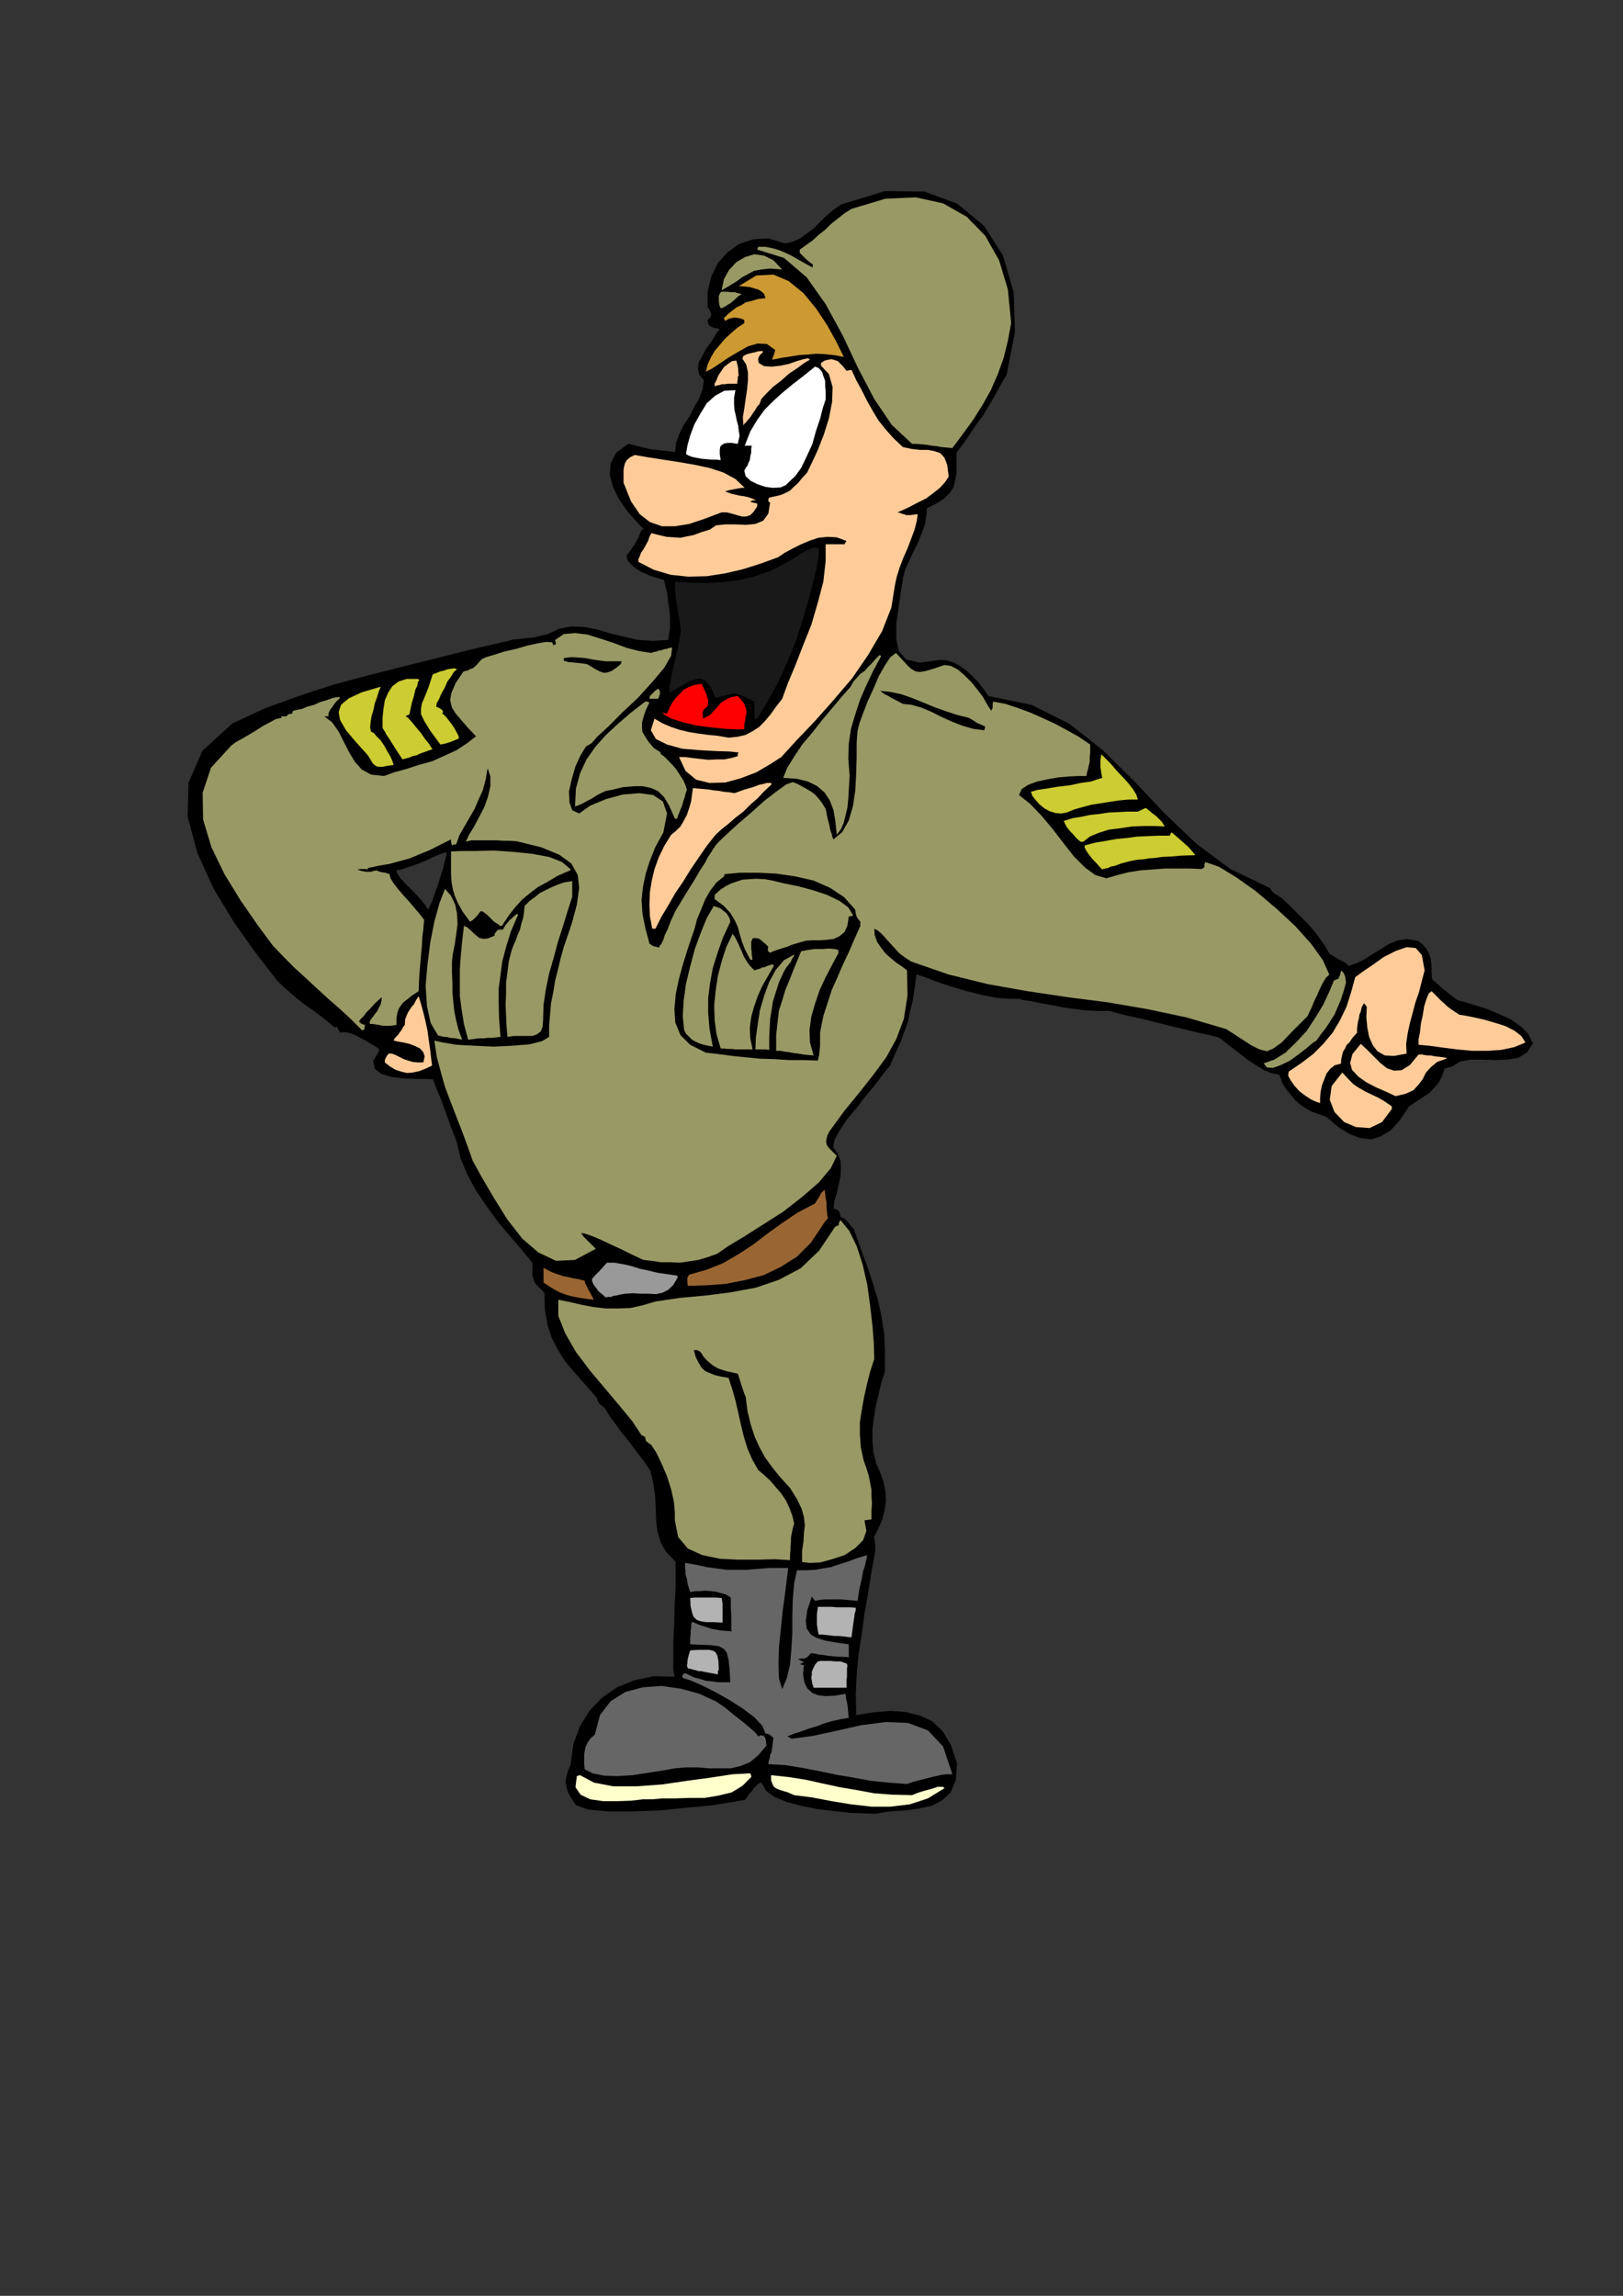 <?xml version="1.0" encoding="UTF-8"?>
<!DOCTYPE svg PUBLIC "-//W3C//DTD SVG 1.1//EN" "http://www.w3.org/Graphics/SVG/1.1/DTD/svg11.dtd">
<!-- Creator: CorelDRAW X6 -->
<svg xmlns="http://www.w3.org/2000/svg" xml:space="preserve" width="210mm" height="297mm" version="1.1" style="shape-rendering:geometricPrecision; text-rendering:geometricPrecision; image-rendering:optimizeQuality; fill-rule:evenodd; clip-rule:evenodd"
viewBox="0 0 21000 29700"
 xmlns:xlink="http://www.w3.org/1999/xlink">
 <rect x="0" y="0" width="21000" height="29700" fill="#333333" stroke="none"/>
 <defs>
  <style type="text/css">
   <![CDATA[
    .fil0 {fill:black}
    .fil10 {fill:#191919}
    .fil4 {fill:#666666}
    .fil8 {fill:#996633}
    .fil2 {fill:#999966}
    .fil12 {fill:#999999}
    .fil6 {fill:#B3B3B3}
    .fil7 {fill:#CC9933}
    .fil3 {fill:#CCCC33}
    .fil11 {fill:red}
    .fil1 {fill:#FFCC99}
    .fil5 {fill:#FFFFCC}
    .fil9 {fill:white}
   ]]>
  </style>
 </defs>
 <g id="Layer_x0020_1">
  <g id="_325670232">
   <path class="fil0" d="M19839 13492l-78 120 -114 72 -144 24 -156 6 -168 -6 -150 0 -138 24 -102 66 -48 12 -48 12 -30 90 -42 84 -60 72 -60 66 -72 48 -72 48 -66 42 -60 42 -120 180 -120 132 -132 78 -126 36 -138 -18 -138 -54 -144 -90 -144 -126 -96 -36 -90 -30 -78 -42 -72 -48 -72 -60 -54 -66 -60 -72 -48 -72 -18 -42 -6 -30 -12 -24 0 -6 -12 -18 -12 -6 -90 -18 -90 -36 -108 -66 -102 -66 -108 -84 -102 -78 -90 -72 -72 -54 -78 -24 -162 -36 -227 -54 -251 -60 -257 -66 -221 -48 -162 -42 -66 -18 -150 0 -144 -6 -144 -18 -144 -18 -144 -30 -144 -24 -138 -30 -132 -18 0 -6 0 -6 -138 0 -168 -12 -192 -36 -191 -48 -203 -60 -186 -60 -156 -60 -120 -42 -24 174 -24 162 -36 144 -30 144 -48 132 -48 132 -66 138 -66 156 -90 108 -102 138 -126 150 -120 156 -120 144 -96 144 -66 120 -18 96 60 78 36 96 6 96 -6 108 -24 108 -24 108 -30 96 -12 102 42 12 30 24 12 30 6 42 42 18 54 48 42 54 36 42 84 239 84 227 72 215 66 215 48 215 36 227 12 233 0 263 -48 150 -36 156 -36 150 -24 150 -18 144 0 150 12 144 36 150 54 120 42 120 24 120 6 126 -18 120 -30 120 -48 114 -60 114 12 48 6 48 0 42 0 42 -48 263 -42 269 -48 269 -36 269 -42 263 -24 263 -12 263 6 263 221 -36 215 -18 197 12 192 48 156 72 138 132 108 180 78 239 -18 215 -66 156 -108 102 -138 72 -174 36 -180 24 -191 12 -186 30 -150 -6 -180 -6 -209 -24 -203 -24 -209 -42 -186 -48 -162 -66 -102 -72 -30 -42 -12 -30 -18 -24 0 -6 -12 -12 -6 0 -30 12 -30 30 -30 30 -24 36 -30 30 -24 36 -18 24 -18 24 -174 30 -263 42 -323 30 -353 36 -353 12 -311 0 -251 -24 -156 -54 -54 -78 -36 -60 -24 -54 -12 -54 -12 -60 12 -66 18 -72 36 -84 36 -269 84 -227 126 -203 162 -168 191 -132 221 -90 251 -54 275 6 -18 -84 0 -156 0 -209 12 -233 6 -251 12 -227 0 -197 0 -132 -120 -120 -72 -126 -42 -138 -18 -138 -6 -162 -6 -156 -24 -168 -36 -162 -72 -108 -72 -96 -78 -102 -72 -96 -84 -102 -72 -102 -78 -102 -60 -102 -42 -36 -30 -24 -24 -36 -12 -42 -156 -180 -138 -156 -120 -144 -90 -144 -78 -150 -54 -168 -36 -197 -6 -221 -60 -60 -36 -36 -30 -36 -12 -30 -12 -42 -6 -42 0 -66 0 -78 -144 -174 -150 -174 -156 -186 -138 -191 -138 -203 -114 -209 -90 -215 -48 -209 -78 -203 -54 -150 -42 -114 -30 -84 -30 -72 -24 -54 -24 -66 -24 -66 -90 -6 -132 0 -162 -6 -150 -18 -138 -42 -84 -66 -18 -102 78 -132 -6 -12 -6 -18 -60 -36 -60 -36 -60 -36 -60 -30 -66 -36 -66 -24 -66 -12 -60 6 -18 -36 -24 -42 -12 6 -12 6 -96 -78 -90 -72 -96 -72 -96 -66 -102 -78 -90 -78 -96 -84 -84 -84 -269 -347 -281 -395 -269 -443 -209 -461 -126 -467 12 -443 180 -413 389 -353 425 -197 431 -156 437 -144 449 -120 449 -114 455 -114 455 -114 467 -108 66 -18 84 -6 90 -12 90 -6 84 -24 90 -18 78 -36 72 -36 156 -30 168 6 162 30 180 54 174 42 186 42 192 12 197 -12 12 -72 12 -84 0 -108 -6 -108 -18 -120 -12 -108 -24 -102 -18 -72 -72 -24 -66 -18 -78 -30 -72 -30 -78 -48 -54 -48 -48 -54 -18 -60 24 -36 30 -36 24 -42 30 -36 24 -48 24 -42 18 -48 18 -42 12 -12 24 0 -114 -120 -114 -132 -102 -150 -72 -150 -42 -156 12 -150 72 -138 156 -114 72 18 72 18 72 18 78 18 72 6 84 12 72 6 84 12 12 -120 42 -114 60 -120 72 -108 60 -120 66 -114 42 -120 18 -114 -60 -72 -18 -78 12 -84 48 -84 48 -90 66 -90 54 -90 54 -78 -42 -6 -36 -6 -24 -12 -18 -6 -30 -36 -6 -48 36 -36 12 -36 -18 -48 -30 -48 0 -203 48 -192 84 -174 126 -138 150 -108 180 -60 197 -12 221 66 96 -24 96 -42 90 -66 90 -66 78 -84 84 -78 90 -78 96 -66 569 -174 509 6 425 156 347 287 245 383 138 473 18 515 -108 557 -78 132 -72 132 -78 132 -78 132 -90 120 -84 126 -84 120 -84 114 0 138 0 120 -18 102 -24 90 -48 72 -72 72 -96 60 -126 66 -6 96 -18 108 -42 114 -48 126 -60 114 -54 120 -48 102 -30 108 -30 186 -30 209 -30 209 0 192 30 156 96 114 174 42 263 -36 90 6 96 30 84 48 90 66 72 72 78 78 60 84 60 84 557 114 491 245 431 341 407 401 389 413 413 395 443 329 509 245 24 36 36 36 42 24 54 36 78 72 84 84 84 84 90 90 78 90 78 102 66 96 60 102 60 36 60 36 24 12 36 18 30 18 36 36 102 -36 102 -48 102 -66 108 -66 102 -66 120 -48 120 -18 144 24 60 48 48 54 30 60 24 66 6 60 6 66 0 72 6 72 78 66 66 60 48 36 42 36 48 36 48 36 96 24 138 42 150 48 156 66 144 66 132 90 96 96 54 114zm-14063 -2430l0 -18 0 -18 -30 6 -66 24 -84 36 -102 48 -108 42 -102 36 -90 30 -66 12 12 42 42 60 54 60 72 72 66 66 66 72 54 66 48 72 12 -36 36 -66 30 -96 42 -108 36 -120 36 -114 24 -102 18 -66z"/>
   <polygon class="fil1" points="19738,13486 19594,13546 19426,13582 19241,13594 19049,13594 18852,13576 18666,13552 18493,13528 18355,13516 18355,13444 18373,13355 18385,13241 18409,13133 18427,13019 18457,12924 18487,12852 18523,12822 18559,12858 18601,12900 18642,12942 18690,12984 18726,13019 18774,13055 18828,13091 18882,13127 18960,13139 19079,13163 19211,13193 19355,13235 19486,13277 19600,13337 19684,13402 "/>
   <polygon class="fil1" points="18714,13696 18595,13738 18517,13803 18451,13875 18409,13959 18355,14031 18289,14103 18188,14150 18056,14180 17930,14121 17805,14067 17679,14001 17577,13929 17493,13839 17470,13750 17499,13636 17607,13504 17685,13576 17775,13666 17858,13750 17948,13821 18038,13851 18134,13845 18241,13779 18355,13642 18373,13642 18403,13642 18427,13648 18469,13654 18511,13654 18571,13666 18630,13672 18714,13684 18714,13690 "/>
   <polygon class="fil1" points="18433,12553 18397,12690 18361,12834 18313,12972 18277,13109 18241,13241 18212,13379 18194,13504 18200,13630 18038,13660 17918,13654 17823,13600 17763,13522 17715,13414 17691,13289 17679,13157 17685,13025 17667,13001 17649,12978 17619,13031 17607,13085 17589,13127 17583,13175 17571,13217 17565,13259 17559,13307 17559,13361 17499,13426 17464,13480 17422,13522 17404,13564 17380,13600 17368,13642 17356,13696 17350,13761 17272,13779 17212,13827 17164,13887 17134,13965 17104,14043 17087,14127 17081,14198 17081,14270 17027,14252 16961,14222 16889,14174 16817,14121 16751,14049 16704,13983 16668,13917 16674,13863 16841,13750 16991,13636 17122,13504 17242,13361 17338,13199 17422,13025 17481,12840 17535,12642 17631,12571 17763,12481 17906,12379 18062,12301 18200,12253 18319,12265 18397,12355 "/>
   <polygon class="fil1" points="18008,14348 17882,14516 17721,14593 17547,14581 17392,14516 17266,14384 17206,14228 17230,14049 17368,13875 17440,13953 17511,14025 17583,14073 17667,14121 17739,14156 17829,14198 17912,14246 18008,14312 18008,14330 "/>
   <polygon class="fil2" points="17416,12708 17386,12822 17350,12930 17308,13031 17266,13127 17212,13211 17158,13295 17092,13379 17033,13462 16985,13492 16901,13564 16799,13642 16692,13720 16572,13779 16470,13815 16392,13809 16350,13756 16488,13708 16632,13618 16769,13486 16907,13337 17021,13163 17122,12996 17200,12828 17260,12684 17290,12672 17320,12660 17326,12636 17338,12618 17344,12589 17356,12553 17386,12589 17404,12630 17410,12660 "/>
   <polygon class="fil2" points="17200,12607 17152,12654 17110,12726 17075,12798 17039,12882 17003,12954 16973,13031 16943,13091 16919,13145 16721,13343 16584,13486 16476,13564 16392,13600 16297,13576 16189,13522 16051,13432 15866,13313 15357,13163 14848,13055 14328,12966 13813,12900 13292,12822 12784,12732 12275,12607 11790,12439 11707,12385 11635,12331 11575,12265 11521,12206 11461,12140 11413,12086 11359,12038 11312,12014 11318,12098 11348,12182 11395,12253 11455,12331 11521,12391 11593,12451 11665,12499 11736,12553 11742,12882 11695,13181 11599,13438 11467,13678 11300,13905 11120,14133 10929,14366 10737,14629 10707,14683 10695,14731 10689,14767 10695,14803 10707,14827 10737,14863 10773,14899 10827,14952 10749,15114 10593,15299 10378,15485 10133,15676 9869,15844 9624,16000 9415,16125 9277,16221 9157,16263 9038,16299 8918,16317 8798,16335 8673,16329 8553,16329 8433,16311 8325,16299 8260,16269 8158,16221 8038,16161 7907,16101 7769,16036 7655,15988 7565,15958 7518,15952 7553,16000 7607,16054 7655,16101 7709,16155 7440,16299 7194,16311 6967,16203 6758,16024 6566,15778 6398,15509 6243,15246 6117,15018 6045,14815 5974,14623 5902,14438 5830,14252 5758,14061 5704,13869 5650,13666 5620,13462 5728,13486 5908,13516 6135,13528 6386,13540 6632,13528 6853,13510 7015,13468 7105,13414 7105,13271 7117,13127 7129,12984 7158,12840 7182,12690 7218,12547 7254,12397 7296,12247 7398,11948 7464,11703 7494,11487 7476,11320 7392,11170 7236,11057 7003,10961 6686,10883 6596,10877 6512,10877 6428,10871 6351,10871 6261,10871 6183,10871 6099,10871 6027,10889 6069,10799 6135,10692 6201,10566 6267,10440 6315,10303 6345,10171 6345,10045 6309,9938 6285,10081 6249,10219 6195,10338 6141,10464 6075,10578 6009,10692 5944,10805 5902,10925 5872,10925 5848,10937 5836,10889 5836,10859 5692,10931 5561,10997 5429,11051 5303,11104 5172,11140 5040,11176 4896,11200 4759,11230 4759,11242 4759,11248 4729,11242 4705,11242 4669,11242 4621,11248 4675,11266 4735,11278 4765,11278 4801,11278 4837,11266 4878,11260 4896,11272 4938,11284 4986,11290 5040,11308 5052,11362 5094,11428 5148,11499 5220,11583 5291,11661 5363,11745 5429,11823 5489,11900 5483,11948 5477,12026 5465,12116 5459,12235 5447,12361 5435,12505 5423,12654 5417,12822 5327,12882 5267,12930 5214,12972 5184,13013 5160,13049 5142,13103 5130,13169 5130,13259 5088,13265 5052,13271 5004,13271 4956,13271 4902,13259 4860,13253 4819,13247 4789,13247 4783,13235 4783,13223 4795,13193 4819,13163 4849,13121 4878,13085 4902,13037 4926,12990 4938,12936 4938,12900 4854,12978 4789,13049 4741,13097 4711,13139 4663,13187 4645,13217 4681,13247 4723,13259 4717,13283 4717,13307 4711,13313 4711,13325 4693,13325 4681,13325 4537,13181 4394,13049 4244,12918 4100,12786 3951,12648 3807,12517 3664,12373 3532,12235 3328,11960 3113,11649 2904,11308 2736,10961 2628,10602 2622,10255 2730,9932 2993,9644 3059,9596 3137,9554 3227,9501 3317,9447 3400,9393 3490,9345 3568,9303 3646,9285 3640,9273 3634,9267 3670,9267 3711,9267 3717,9255 3723,9243 3747,9237 3783,9231 3783,9213 3795,9195 3843,9183 3909,9171 3975,9142 4065,9118 4142,9082 4226,9058 4310,9028 4388,9016 4394,9022 4400,9028 4340,9088 4298,9148 4280,9171 4262,9201 4250,9231 4250,9267 4220,9267 4196,9267 4298,9345 4382,9465 4448,9596 4519,9734 4591,9854 4681,9955 4801,10021 4968,10039 5100,9991 5255,9949 5417,9896 5591,9848 5752,9776 5908,9704 6045,9614 6159,9525 6051,9411 5968,9315 5896,9231 5848,9154 5824,9058 5842,8962 5896,8836 5992,8693 6015,8681 6051,8675 6081,8657 6117,8645 6147,8621 6177,8591 6207,8555 6237,8525 6291,8501 6392,8471 6524,8429 6680,8394 6823,8352 6961,8322 7069,8304 7146,8310 7152,8328 7158,8346 7176,8340 7194,8334 7188,8304 7182,8280 7296,8202 7440,8190 7595,8208 7769,8262 7936,8316 8110,8382 8272,8423 8427,8447 8457,8435 8493,8429 8523,8417 8559,8411 8589,8400 8625,8394 8661,8382 8696,8376 8684,8483 8595,8639 8439,8824 8254,9028 8050,9219 7871,9399 7727,9531 7655,9614 7583,9656 7512,9770 7446,9914 7398,10081 7362,10237 7368,10380 7404,10482 7494,10524 7637,10422 7841,10338 8056,10279 8272,10261 8451,10285 8577,10368 8631,10524 8583,10769 8481,10955 8409,11134 8355,11302 8319,11475 8301,11643 8313,11823 8349,12002 8403,12206 8427,12224 8457,12241 8487,12247 8529,12259 8535,12235 8553,12218 8565,12194 8583,12158 8601,12098 8637,12026 8678,11918 8738,11787 8876,11559 8984,11386 9061,11254 9121,11164 9157,11092 9193,11039 9223,10991 9259,10937 9301,10889 9409,10787 9552,10656 9720,10512 9887,10362 10049,10237 10175,10147 10258,10117 10318,10141 10384,10177 10438,10207 10498,10243 10546,10279 10593,10332 10635,10386 10683,10464 10707,10584 10731,10674 10743,10739 10761,10787 10767,10817 10773,10835 10779,10847 10785,10859 10899,10763 10982,10614 11036,10428 11066,10231 11078,10009 11084,9800 11084,9608 11096,9453 11120,9357 11168,9225 11228,9070 11300,8914 11371,8747 11449,8609 11521,8501 11593,8447 11677,8537 11742,8609 11796,8657 11850,8687 11904,8693 11976,8681 12078,8651 12221,8603 12305,8615 12395,8663 12479,8735 12568,8824 12646,8920 12718,9016 12772,9112 12826,9195 12838,9171 12844,9154 12844,9112 12850,9076 13011,9106 13173,9160 13334,9219 13496,9291 13651,9363 13807,9447 13957,9531 14106,9632 14106,9680 14106,9734 14100,9794 14100,9854 14088,9902 14076,9955 14064,9997 14058,10039 13957,10039 13831,10045 13693,10057 13556,10081 13418,10111 13304,10153 13221,10207 13185,10285 13328,10398 13478,10554 13622,10727 13765,10913 13897,11081 14040,11224 14172,11320 14316,11362 14459,11320 14603,11284 14753,11260 14914,11248 15070,11236 15231,11236 15393,11236 15555,11242 15566,11230 15584,11218 15584,11182 15596,11152 15770,11212 15997,11350 16249,11529 16512,11751 16757,11978 16967,12212 17116,12421 "/>
   <polygon class="fil3" points="15465,11063 15279,11069 15142,11081 15034,11086 14950,11098 14872,11104 14800,11116 14717,11122 14621,11140 14507,11170 14429,11200 14370,11212 14334,11230 14298,11236 14286,11242 14268,11242 14262,11248 14226,11212 14196,11176 14154,11134 14118,11092 14082,11045 14058,11009 14034,10967 14034,10937 14172,10901 14316,10877 14447,10853 14579,10841 14711,10823 14848,10817 14986,10811 15136,10811 15148,10781 15160,10769 15183,10787 15225,10823 15273,10865 15327,10913 15375,10955 15417,11003 15447,11039 "/>
   <polygon class="fil3" points="15070,10692 14938,10686 14800,10686 14645,10692 14495,10715 14346,10733 14214,10775 14100,10823 14017,10889 13993,10889 13981,10889 13945,10859 13915,10829 13885,10793 13855,10763 13819,10721 13795,10686 13777,10650 13765,10620 13879,10584 13993,10566 14106,10542 14226,10530 14340,10512 14465,10506 14585,10500 14723,10500 14771,10476 14824,10452 14842,10464 14878,10494 14914,10524 14962,10560 14998,10596 15034,10632 15052,10662 "/>
   <polygon class="fil3" points="14723,10344 14597,10344 14471,10356 14352,10374 14244,10392 14124,10410 14011,10440 13903,10470 13801,10512 13729,10524 13657,10518 13580,10494 13514,10458 13448,10404 13400,10350 13358,10297 13340,10243 13424,10219 13544,10201 13687,10177 13843,10159 13981,10129 14112,10111 14202,10081 14262,10063 14250,10003 14244,9961 14238,9926 14238,9896 14238,9866 14238,9836 14244,9794 14250,9758 14298,9806 14370,9878 14441,9961 14525,10051 14597,10129 14663,10213 14705,10285 "/>
   <polygon class="fil2" points="13083,4181 13041,4408 12987,4629 12909,4845 12820,5048 12712,5240 12592,5431 12461,5611 12323,5796 12251,5790 12185,5784 12120,5772 12060,5766 11988,5754 11928,5748 11862,5742 11802,5742 11539,5497 11312,5162 11102,4761 10905,4342 10683,3935 10438,3588 10145,3337 9798,3229 9804,3211 9810,3193 9905,3193 9995,3211 10079,3235 10163,3271 10240,3307 10324,3355 10408,3403 10516,3462 10516,3438 10516,3421 10468,3385 10426,3349 10384,3307 10348,3271 10348,3247 10348,3229 10432,3169 10516,3109 10593,3038 10677,2972 10749,2900 10833,2834 10923,2762 11018,2702 11455,2571 11850,2553 12203,2631 12508,2804 12748,3050 12927,3367 13041,3744 "/>
   <polygon class="fil0" points="12736,9447 12592,9429 12449,9387 12311,9333 12179,9273 12048,9207 11922,9154 11796,9118 11683,9106 11593,9058 11533,9028 11485,8998 11455,8986 11413,8956 11389,8938 11515,8950 11659,8980 11796,9028 11946,9088 12090,9148 12239,9201 12383,9249 12532,9285 12586,9315 12640,9351 12694,9375 12748,9399 12742,9423 "/>
   <polygon class="fil4" points="12323,22953 12239,22953 12161,22965 12084,22983 12012,23001 11940,23019 11868,23037 11802,23055 11736,23079 11497,23061 11264,23037 11036,22995 10821,22959 10599,22912 10378,22870 10157,22834 9941,22822 9947,22780 9959,22744 9965,22702 9983,22666 9989,22618 9995,22576 10001,22529 10007,22481 9965,22445 9941,22433 9923,22427 9905,22427 9863,22325 9762,22217 9612,22104 9444,21996 9253,21888 9085,21804 8936,21739 8840,21709 8828,21691 8828,21673 8846,21655 8864,21643 8924,21673 8990,21703 9061,21721 9139,21745 9211,21751 9289,21763 9367,21763 9450,21763 9439,21589 9427,21469 9403,21380 9367,21332 9301,21296 9211,21284 9085,21278 8930,21272 8930,21194 8936,21140 8936,21098 8942,21068 8942,21021 8954,20979 9008,21003 9067,21027 9127,21044 9193,21068 9253,21080 9319,21092 9391,21098 9468,21104 9462,21080 9462,21032 9462,20961 9462,20889 9456,20805 9456,20739 9456,20691 9456,20667 9391,20626 9325,20608 9259,20590 9193,20584 9127,20578 9061,20584 8996,20584 8930,20596 8900,20500 8888,20428 8870,20368 8870,20332 8864,20296 8864,20272 8864,20249 8864,20219 9008,20243 9139,20272 9271,20290 9403,20308 9528,20308 9660,20308 9804,20296 9965,20284 10019,20284 10079,20284 10139,20284 10199,20284 10181,20428 10157,20620 10127,20841 10103,21080 10079,21308 10073,21529 10079,21715 10121,21852 10181,21709 10222,21535 10240,21332 10252,21122 10252,20895 10258,20685 10276,20482 10312,20314 10432,20314 10546,20308 10647,20290 10755,20272 10857,20237 10971,20201 11084,20159 11222,20117 11216,20123 11216,20153 11204,20195 11192,20255 11168,20326 11150,20428 11120,20554 11096,20709 11024,20703 10953,20697 10887,20691 10821,20691 10749,20691 10683,20691 10611,20697 10546,20709 10522,20679 10504,20655 10444,20835 10426,20973 10438,21068 10492,21146 10564,21188 10677,21224 10815,21248 10982,21272 10982,21308 10982,21356 10982,21392 10982,21439 10911,21433 10845,21433 10779,21427 10719,21421 10653,21410 10593,21404 10540,21392 10492,21386 10468,21415 10444,21439 10426,21445 10408,21457 10360,21457 10324,21463 10360,21481 10402,21505 10372,21517 10348,21529 10372,21535 10402,21541 10390,21661 10408,21763 10444,21840 10510,21900 10582,21930 10683,21942 10803,21936 10941,21912 10947,21972 10959,22020 10965,22056 10971,22098 10971,22122 10976,22152 10976,22181 10982,22223 10875,22241 10767,22265 10665,22295 10570,22331 10468,22361 10372,22397 10276,22427 10187,22463 10210,22475 10246,22493 10516,22457 10821,22391 11138,22319 11461,22277 11748,22289 12006,22385 12203,22594 "/>
   <polygon class="fil1" points="12275,6167 12227,6239 12161,6311 12078,6377 11982,6449 11874,6502 11772,6556 11683,6598 11611,6628 11641,6634 11671,6646 11695,6652 11725,6664 11748,6664 11784,6664 11820,6658 11874,6652 11862,6742 11832,6856 11790,6969 11742,7095 11689,7215 11641,7340 11605,7454 11581,7562 11533,7861 11413,8166 11234,8471 11024,8777 10779,9064 10540,9333 10306,9578 10109,9794 9959,9890 9786,9991 9582,10069 9385,10123 9181,10129 9008,10087 8870,9973 8786,9794 8864,9794 8960,9806 9061,9818 9169,9830 9271,9824 9373,9824 9462,9806 9546,9782 9546,9752 9558,9734 9439,9722 9259,9716 9044,9704 8828,9686 8631,9632 8487,9560 8421,9447 8469,9297 8571,9357 8684,9405 8792,9441 8918,9471 9032,9489 9163,9507 9289,9519 9427,9543 9546,9531 9648,9507 9738,9459 9822,9405 9893,9333 9965,9249 10037,9148 10121,9040 10193,8842 10288,8615 10390,8352 10498,8082 10582,7795 10653,7526 10683,7262 10683,7041 10737,7041 10803,7041 10863,7041 10929,7041 10935,7023 10953,6999 10827,6951 10707,6945 10588,6957 10480,6993 10366,7041 10258,7095 10157,7149 10067,7209 9839,7292 9612,7364 9379,7418 9145,7454 8906,7460 8678,7436 8457,7370 8260,7268 8260,7233 8278,7197 8295,7149 8325,7107 8355,7053 8385,6999 8403,6945 8427,6897 8523,6921 8625,6945 8714,6951 8804,6957 8888,6939 8978,6921 9073,6885 9187,6850 9265,6796 9385,6784 9516,6784 9654,6790 9774,6778 9875,6736 9941,6646 9965,6502 9947,6491 9941,6479 9941,6461 9953,6437 10037,6419 10109,6401 10163,6377 10222,6347 10270,6299 10324,6251 10378,6185 10444,6113 10504,5988 10582,5820 10659,5623 10725,5413 10767,5198 10773,5006 10725,4839 10623,4731 10623,4713 10623,4695 10671,4665 10719,4653 10761,4647 10803,4659 10839,4671 10875,4707 10911,4743 10953,4797 10982,4791 11018,4785 11078,4917 11150,5048 11216,5180 11294,5318 11365,5437 11461,5557 11563,5671 11683,5784 11796,5808 11904,5820 12006,5820 12096,5838 12167,5862 12221,5922 12257,6018 "/>
   <polygon class="fil5" points="12221,23133 12006,23265 11772,23342 11521,23372 11276,23372 11012,23342 10761,23301 10510,23253 10276,23223 10193,23187 10133,23169 10079,23151 10049,23139 10013,23115 9995,23079 9977,23031 9977,22965 10204,22989 10432,23025 10647,23073 10869,23121 11084,23157 11312,23199 11545,23217 11802,23223 11874,23193 11952,23169 12018,23151 12084,23133 12131,23115 12179,23115 12203,23115 "/>
   <polygon class="fil2" points="11401,8489 11294,8687 11204,8878 11126,9058 11066,9243 11012,9423 10982,9620 10976,9818 10994,10039 10988,10123 10982,10231 10976,10332 10965,10446 10941,10548 10917,10644 10881,10727 10827,10799 10809,10626 10785,10482 10737,10356 10671,10255 10576,10171 10456,10111 10312,10075 10133,10063 10187,9932 10276,9788 10384,9626 10516,9471 10647,9303 10779,9148 10899,9004 11006,8884 11042,8818 11090,8765 11132,8717 11186,8681 11228,8633 11276,8585 11324,8531 11377,8477 11389,8477 "/>
   <polygon class="fil2" points="11312,17580 11258,17747 11216,17915 11180,18076 11150,18244 11126,18399 11126,18561 11138,18723 11174,18890 11210,18992 11240,19088 11258,19177 11276,19273 11276,19357 11282,19447 11276,19542 11276,19656 11228,19662 11186,19668 11210,19806 11168,19925 11066,20027 10929,20117 10767,20171 10611,20213 10474,20219 10378,20207 10378,20063 10396,19943 10402,19830 10414,19734 10402,19626 10372,19518 10312,19393 10222,19249 10097,19112 9995,18986 9899,18854 9827,18723 9762,18579 9714,18429 9672,18256 9648,18070 9630,18028 9618,17992 9606,17957 9594,17921 9582,17879 9570,17843 9558,17807 9546,17771 9468,17753 9409,17741 9349,17723 9295,17705 9241,17675 9193,17639 9145,17597 9097,17544 9079,17508 9056,17484 9020,17466 8978,17466 9002,17556 9038,17627 9073,17687 9121,17735 9175,17759 9247,17789 9325,17807 9427,17825 9474,17969 9516,18118 9552,18274 9588,18435 9624,18585 9672,18740 9732,18878 9810,19016 9881,19076 9959,19147 10031,19231 10109,19321 10169,19411 10216,19512 10252,19608 10276,19710 10258,19770 10246,19830 10234,19889 10234,19949 10228,20003 10228,20057 10222,20117 10222,20183 10025,20171 9804,20177 9552,20177 9313,20165 9085,20117 8900,20033 8774,19883 8732,19668 8732,19566 8720,19429 8684,19267 8631,19100 8559,18932 8493,18794 8427,18693 8361,18645 8349,18609 8349,18591 8319,18573 8301,18567 8182,18387 8020,18190 7829,17963 7637,17735 7452,17490 7314,17250 7224,17023 7224,16814 7368,16843 7524,16879 7679,16909 7841,16927 7996,16927 8158,16921 8319,16885 8481,16837 8798,16790 9127,16760 9456,16718 9780,16658 10079,16556 10360,16407 10599,16179 10803,15874 10821,15862 10851,15850 10857,15814 10875,15784 10988,15922 11084,16119 11162,16359 11222,16622 11258,16885 11288,17143 11306,17376 "/>
   <polygon class="fil0" points="11132,11978 11054,12152 10982,12319 10905,12481 10833,12648 10761,12810 10707,12978 10653,13145 10617,13325 10611,13361 10611,13414 10611,13468 10611,13534 10605,13588 10599,13648 10588,13690 10582,13720 10396,13714 10210,13714 10025,13702 9839,13696 9654,13678 9474,13660 9295,13636 9133,13618 8930,13516 8804,13390 8738,13229 8726,13055 8744,12858 8786,12660 8840,12463 8900,12271 8942,12146 8984,12026 9020,11888 9073,11763 9127,11631 9193,11517 9271,11416 9367,11338 9373,11320 9379,11308 9576,11290 9804,11290 10049,11302 10294,11338 10528,11392 10743,11487 10923,11607 11066,11769 11072,11817 11084,11858 11102,11888 11132,11924 11132,11954 "/>
   <polygon class="fil6" points="11072,20835 11060,20871 11054,20913 11048,20955 11042,20997 11036,21038 11030,21086 11024,21128 11018,21182 10965,21176 10911,21170 10857,21164 10803,21164 10749,21158 10695,21152 10641,21146 10593,21146 10582,21098 10576,21056 10570,21015 10570,20979 10570,20931 10570,20883 10576,20835 10582,20787 10641,20787 10701,20787 10761,20787 10827,20793 10881,20793 10947,20793 11006,20793 11072,20799 11072,20817 "/>
   <polygon class="fil2" points="11042,11847 11006,11852 10982,11858 10965,11972 10929,12056 10863,12110 10791,12146 10701,12158 10611,12164 10516,12164 10426,12170 10360,12188 10300,12206 10240,12224 10187,12247 10127,12265 10073,12283 10019,12301 9965,12325 9941,12307 9935,12301 9935,12277 9941,12247 9905,12212 9881,12194 9857,12170 9839,12158 9816,12140 9798,12140 9768,12134 9738,12140 9720,12182 9720,12230 9720,12271 9726,12313 9726,12343 9732,12373 9732,12391 9738,12415 9720,12415 9708,12415 9642,12289 9600,12182 9570,12080 9546,11990 9504,11900 9450,11811 9367,11721 9247,11631 9247,11601 9247,11577 9319,11511 9391,11464 9462,11428 9534,11404 9606,11380 9690,11374 9786,11368 9899,11374 9995,11392 10145,11428 10324,11464 10522,11517 10701,11577 10863,11655 10976,11739 "/>
   <polygon class="fil6" points="10965,21553 10959,21583 10959,21619 10959,21655 10959,21691 10953,21727 10953,21763 10953,21798 10953,21834 10893,21834 10839,21834 10785,21834 10731,21834 10677,21834 10623,21834 10576,21834 10528,21834 10510,21781 10504,21745 10498,21703 10504,21667 10504,21625 10522,21583 10546,21535 10582,21493 10617,21487 10677,21487 10743,21487 10815,21493 10875,21493 10929,21511 10959,21523 "/>
   <polygon class="fil7" points="10917,4617 10785,4593 10665,4581 10558,4576 10450,4587 10342,4593 10234,4611 10115,4629 9995,4653 9995,4629 10007,4605 10019,4570 10031,4528 9923,4450 9804,4444 9678,4480 9552,4552 9421,4629 9307,4707 9205,4773 9133,4809 9157,4713 9199,4623 9247,4540 9313,4462 9379,4384 9456,4312 9540,4240 9630,4181 9630,4157 9630,4139 9588,4121 9552,4115 9522,4109 9498,4109 9439,4121 9379,4151 9373,4133 9367,4115 9421,4061 9474,4019 9528,3977 9594,3947 9648,3911 9726,3893 9804,3869 9905,3857 9887,3804 9857,3774 9810,3744 9762,3732 9702,3714 9648,3708 9594,3702 9558,3702 9786,3564 10007,3552 10204,3636 10396,3792 10558,3989 10701,4204 10821,4420 "/>
   <polygon class="fil2" points="10851,12325 10767,12481 10683,12642 10605,12810 10546,12984 10498,13151 10474,13325 10480,13486 10528,13654 10456,13648 10396,13642 10330,13630 10276,13624 10210,13612 10157,13606 10097,13594 10043,13594 10043,13390 10061,13223 10079,13073 10121,12942 10163,12804 10222,12660 10288,12493 10366,12307 10390,12301 10456,12289 10540,12277 10641,12277 10725,12271 10803,12277 10845,12289 "/>
   <polygon class="fil8" points="10713,15760 10671,15808 10635,15862 10492,16077 10312,16257 10103,16389 9881,16496 9630,16562 9385,16610 9133,16628 8900,16634 8894,16598 8894,16562 8894,16526 8918,16490 9145,16425 9355,16341 9552,16227 9744,16101 9923,15964 10115,15826 10318,15688 10546,15569 10570,15527 10599,15485 10623,15437 10671,15389 10671,15401 10677,15443 10683,15497 10695,15563 10695,15623 10701,15688 10707,15730 "/>
   <polygon class="fil9" points="10683,5168 10647,5276 10611,5419 10558,5575 10510,5748 10438,5904 10366,6054 10288,6161 10210,6233 10169,6275 10103,6305 10001,6311 9905,6299 9798,6263 9714,6221 9648,6161 9630,6090 9648,6054 9672,6024 9684,5988 9702,5952 9708,5904 9720,5856 9720,5808 9726,5766 9678,5766 9636,5766 9708,5581 9798,5431 9893,5300 10007,5186 10127,5078 10258,4970 10396,4863 10546,4743 10593,4761 10635,4809 10653,4863 10677,4929 10677,4994 10683,5060 10683,5114 "/>
   <polygon class="fil10" points="10593,7203 10540,7460 10468,7741 10384,8023 10294,8304 10181,8579 10061,8842 9929,9082 9798,9297 9780,9297 9762,9297 9762,9243 9762,9189 9762,9130 9762,9076 9648,9022 9582,8992 9534,8974 9510,8974 9474,8974 9433,8986 9361,9004 9259,9028 9193,8884 9127,8806 9056,8777 8990,8789 8912,8818 8834,8866 8744,8914 8661,8962 8667,8866 8684,8777 8702,8675 8726,8579 8750,8471 8774,8370 8792,8268 8810,8166 8804,8100 8792,8023 8774,7933 8762,7843 8744,7747 8738,7657 8732,7580 8738,7526 8936,7538 9139,7544 9343,7532 9552,7508 9750,7460 9947,7394 10139,7298 10324,7191 10342,7173 10372,7155 10408,7137 10444,7119 10480,7101 10516,7089 10552,7083 10593,7089 10593,7107 10593,7143 10593,7173 "/>
   <polygon class="fil1" points="10480,4653 10408,4695 10318,4761 10210,4833 10109,4923 10001,5006 9917,5090 9851,5162 9827,5228 9798,5258 9774,5300 9744,5342 9714,5389 9684,5425 9654,5461 9630,5485 9618,5503 9612,5395 9630,5288 9648,5162 9666,5042 9678,4917 9678,4815 9654,4713 9606,4641 9612,4623 9618,4605 9666,4581 9714,4570 9732,4564 9768,4558 9804,4546 9863,4540 9869,4546 9875,4552 9833,4593 9816,4623 9810,4647 9816,4695 9887,4737 9989,4743 10097,4731 10210,4707 10312,4671 10396,4647 10456,4635 "/>
   <polygon class="fil2" points="10276,12361 10246,12409 10228,12451 10210,12469 10193,12493 10169,12523 10145,12565 10079,12708 10037,12840 10001,12954 9983,13073 9965,13181 9959,13295 9953,13426 9953,13582 9905,13576 9863,13576 9810,13576 9774,13576 9780,13426 9804,13253 9833,13067 9887,12882 9953,12702 10037,12547 10145,12421 10276,12349 10276,12355 "/>
   <polygon class="fil2" points="10121,3486 9965,3474 9851,3486 9756,3504 9678,3546 9600,3588 9528,3642 9439,3696 9337,3756 9367,3612 9433,3492 9528,3391 9642,3325 9762,3289 9887,3307 10007,3367 "/>
   <polygon class="fil2" points="10007,12505 9935,12630 9863,12756 9804,12888 9756,13025 9720,13157 9702,13295 9708,13432 9738,13576 9684,13576 9630,13576 9576,13576 9522,13576 9468,13570 9415,13570 9367,13564 9325,13564 9271,13379 9247,13199 9241,13007 9259,12822 9289,12624 9337,12439 9397,12253 9480,12080 9516,12134 9546,12194 9570,12247 9600,12313 9624,12373 9660,12433 9702,12493 9762,12553 9798,12541 9839,12529 9857,12517 9893,12511 9935,12493 9995,12475 10013,12493 "/>
   <polygon class="fil1" points="9977,10153 9887,10237 9804,10326 9708,10410 9618,10500 9516,10578 9427,10656 9337,10727 9259,10799 9145,10943 9038,11098 8936,11248 8840,11404 8738,11553 8649,11709 8559,11858 8481,12014 8457,12014 8439,12014 8409,11852 8403,11697 8409,11541 8433,11392 8469,11242 8523,11092 8595,10943 8684,10799 8744,10751 8804,10692 8846,10620 8888,10542 8918,10452 8942,10368 8954,10279 8966,10195 9032,10201 9097,10207 9163,10213 9235,10225 9301,10231 9367,10243 9433,10249 9504,10261 9636,10213 9744,10183 9822,10153 9881,10141 9917,10129 9941,10129 9959,10129 9977,10129 9983,10147 "/>
   <polygon class="fil4" points="9917,22582 9810,22708 9702,22798 9582,22846 9456,22876 9313,22876 9175,22876 9026,22864 8876,22864 8732,22876 8565,22906 8373,22936 8182,22965 7990,22977 7817,22971 7667,22941 7565,22888 7559,22816 7559,22756 7559,22702 7565,22654 7577,22600 7601,22547 7637,22493 7697,22439 7763,22187 7901,22008 8092,21888 8319,21828 8559,21810 8810,21846 9050,21912 9271,22014 9313,22044 9385,22092 9462,22158 9552,22229 9636,22295 9714,22361 9774,22415 9810,22463 9839,22451 9869,22451 9881,22457 9899,22475 9911,22523 "/>
   <polygon class="fil1" points="9798,6550 9750,6622 9708,6664 9654,6682 9600,6682 9534,6664 9474,6646 9403,6628 9337,6628 9115,6712 8918,6778 8732,6808 8565,6808 8409,6754 8278,6652 8164,6485 8068,6245 8068,6191 8068,6137 8068,6084 8074,6042 8086,5994 8110,5952 8152,5916 8212,5886 8385,5916 8577,5946 8774,5976 8984,6012 9181,6054 9361,6113 9516,6197 9636,6311 9600,6311 9564,6317 9528,6323 9498,6329 9433,6341 9379,6359 9421,6371 9468,6389 9522,6401 9576,6413 9624,6419 9678,6431 9732,6449 9786,6473 9744,6473 9726,6479 9714,6485 9708,6491 9744,6502 9798,6514 9798,6532 "/>
   <polygon class="fil5" points="9720,22989 9606,23103 9468,23187 9295,23229 9115,23259 8924,23259 8738,23265 8571,23265 8439,23277 8319,23277 8164,23295 7984,23301 7805,23301 7637,23277 7512,23217 7446,23121 7464,22977 7482,22971 7506,22965 7685,23061 7936,23109 8236,23109 8565,23085 8894,23037 9205,22995 9480,22953 9708,22941 9720,22971 "/>
   <polygon class="fil11" points="9660,9219 9648,9267 9642,9321 9630,9375 9630,9435 9528,9435 9385,9429 9205,9411 9020,9387 8840,9345 8690,9297 8589,9243 8553,9183 8559,9195 8571,9213 8589,9225 8631,9231 8661,9160 8696,9094 8738,9034 8792,8980 8840,8926 8906,8890 8984,8860 9079,8848 9139,8974 9163,9058 9163,9106 9151,9142 9127,9160 9103,9183 9091,9219 9097,9297 9145,9273 9193,9243 9235,9195 9277,9154 9319,9100 9379,9058 9450,9022 9540,9004 9570,9028 9594,9058 9612,9082 9630,9106 9636,9124 9648,9154 9654,9177 "/>
   <polygon class="fil2" points="9594,3810 9558,3827 9522,3863 9486,3893 9450,3923 9409,3947 9373,3971 9343,3983 9325,3989 9307,3941 9301,3893 9301,3827 9325,3780 9337,3774 9373,3774 9415,3774 9462,3780 9504,3780 9546,3792 9576,3798 "/>
   <polygon class="fil9" points="9570,5641 9558,5689 9546,5742 9468,5730 9415,5730 9373,5736 9343,5754 9319,5778 9313,5820 9313,5874 9325,5952 9265,5946 9205,5946 9139,5940 9073,5934 9008,5922 8954,5910 8906,5892 8876,5874 8894,5766 8930,5635 8984,5491 9061,5353 9145,5216 9253,5120 9373,5054 9516,5048 9498,5144 9498,5234 9504,5306 9522,5383 9534,5443 9552,5509 9558,5569 "/>
   <polygon class="fil1" points="9558,4857 9546,4875 9546,4911 9540,4935 9540,4964 9498,4964 9456,4964 9421,4964 9385,4970 9343,4970 9307,4982 9271,4988 9247,5000 9247,4964 9271,4917 9295,4857 9331,4803 9367,4749 9421,4707 9474,4671 9528,4665 9540,4713 9552,4767 9552,4809 "/>
   <polygon class="fil2" points="9450,11924 9355,12128 9283,12331 9223,12523 9187,12720 9163,12912 9163,13109 9181,13313 9223,13540 9163,13528 9103,13516 9050,13498 9008,13480 8954,13450 8918,13414 8876,13373 8852,13325 8834,13145 8846,12942 8876,12726 8930,12505 8990,12277 9067,12068 9145,11876 9235,11721 9271,11733 9307,11745 9337,11763 9373,11793 9397,11811 9421,11847 9439,11876 "/>
   <polygon class="fil6" points="9349,20745 9349,20799 9349,20865 9349,20925 9349,20991 9223,20985 9133,20985 9061,20973 9014,20955 8972,20913 8954,20859 8936,20781 8930,20673 8990,20667 9050,20667 9091,20667 9133,20667 9169,20667 9211,20667 9265,20667 9337,20673 9337,20679 9343,20691 9343,20709 "/>
   <polygon class="fil6" points="9301,21595 9289,21625 9289,21661 9193,21643 9127,21631 9073,21619 9038,21619 9002,21607 8972,21601 8936,21589 8900,21583 8888,21547 8894,21517 8894,21493 8900,21457 8912,21410 8930,21350 9032,21344 9115,21344 9181,21344 9229,21356 9259,21374 9283,21421 9295,21487 "/>
   <polygon class="fil2" points="8888,10219 8870,10267 8858,10320 8840,10368 8828,10416 8810,10458 8792,10506 8774,10548 8762,10590 8744,10590 8732,10590 8661,10428 8595,10315 8517,10237 8427,10195 8319,10171 8206,10171 8062,10183 7912,10219 7841,10231 7775,10261 7709,10297 7655,10332 7595,10362 7541,10392 7488,10416 7440,10434 7452,10201 7506,10003 7589,9824 7703,9662 7835,9513 7990,9369 8164,9219 8349,9076 8373,9076 8403,9088 8355,9189 8325,9279 8307,9351 8307,9417 8313,9471 8349,9531 8391,9596 8463,9680 8475,9686 8511,9710 8541,9728 8553,9758 8595,9788 8649,9842 8702,9896 8756,9961 8798,10027 8840,10093 8870,10159 "/>
   <polygon class="fil12" points="8762,16538 8708,16628 8643,16688 8571,16724 8487,16742 8391,16736 8295,16736 8194,16730 8092,16736 8020,16748 7972,16760 7930,16766 7907,16778 7865,16778 7835,16784 7805,16754 7775,16730 7739,16700 7721,16670 7691,16634 7673,16604 7661,16574 7661,16544 7703,16496 7751,16448 7799,16395 7853,16335 7948,16335 8056,16353 8164,16377 8278,16413 8391,16437 8511,16466 8637,16484 8762,16502 8768,16520 "/>
   <polygon class="fil2" points="8541,8974 8529,9004 8517,9040 8487,9040 8463,9040 8433,9040 8403,9040 8409,9004 8439,8974 8475,8938 8517,8908 8535,8932 "/>
   <polygon class="fil0" points="8032,8591 7966,8645 7912,8681 7859,8699 7817,8705 7763,8687 7715,8663 7655,8627 7595,8591 7506,8579 7440,8573 7392,8567 7362,8567 7320,8555 7296,8549 7296,8531 7296,8513 7392,8501 7488,8507 7571,8513 7661,8531 7745,8543 7835,8555 7930,8555 8044,8555 8038,8573 "/>
   <polygon class="fil8" points="7685,16814 7583,16802 7500,16790 7410,16772 7338,16754 7254,16724 7182,16688 7105,16640 7033,16592 7033,16538 7033,16496 7033,16442 7033,16401 7087,16431 7146,16460 7212,16484 7284,16508 7350,16520 7422,16538 7494,16550 7565,16568 7571,16598 7583,16622 7595,16646 7607,16670 7619,16694 7637,16724 7655,16760 "/>
   <polygon class="fil2" points="7404,11601 7344,11787 7284,11984 7218,12188 7164,12391 7105,12595 7063,12798 7033,12996 7027,13193 7021,13283 6997,13343 6949,13379 6889,13402 6805,13402 6728,13402 6644,13402 6566,13414 6554,13271 6548,13133 6542,12996 6548,12858 6548,12714 6566,12577 6584,12433 6620,12295 6644,12230 6674,12164 6698,12092 6728,12026 6746,11948 6769,11876 6781,11799 6787,11721 6853,11655 6919,11607 6985,11553 7057,11517 7129,11481 7212,11446 7296,11416 7404,11398 7404,11446 7404,11493 7404,11547 "/>
   <polygon class="fil2" points="7374,11260 7212,11332 7081,11410 6961,11475 6859,11553 6763,11631 6674,11727 6584,11841 6494,11978 6476,11978 6464,11978 6458,11966 6452,11960 6410,11936 6381,11912 6351,11882 6333,11864 6303,11835 6279,11817 6249,11793 6219,11787 6183,11835 6147,11876 6111,11906 6081,11924 5986,11793 5926,11685 5884,11589 5860,11505 5842,11410 5836,11302 5836,11170 5836,11015 5968,11009 6159,11009 6392,11003 6644,11021 6883,11045 7105,11086 7272,11152 7386,11248 7380,11254 "/>
   <polygon class="fil2" points="6698,11847 6608,12056 6548,12253 6500,12433 6476,12612 6452,12792 6452,12978 6458,13181 6476,13414 6416,13420 6363,13426 6309,13426 6261,13432 6207,13432 6153,13438 6105,13444 6057,13450 6003,13247 5974,13067 5950,12888 5950,12714 5950,12535 5962,12361 5980,12176 6003,11978 6045,11996 6087,12032 6123,12068 6165,12104 6201,12134 6255,12146 6315,12140 6398,12104 6404,12074 6428,12044 6452,12026 6506,12026 6542,11966 6572,11930 6596,11900 6620,11882 6650,11852 6686,11823 6704,11835 "/>
   <polygon class="fil2" points="5980,13450 5890,13432 5824,13426 5776,13414 5746,13414 5698,13402 5668,13396 5573,13235 5525,13019 5507,12756 5531,12481 5567,12194 5620,11924 5686,11685 5758,11499 5836,11589 5890,11703 5914,11823 5920,11960 5902,12092 5884,12218 5860,12337 5848,12439 5848,12583 5854,12720 5854,12840 5866,12966 5878,13079 5902,13199 5932,13319 "/>
   <polygon class="fil3" points="5938,9554 5878,9578 5818,9602 5758,9620 5698,9632 5567,9453 5489,9327 5447,9237 5447,9171 5459,9100 5495,9016 5543,8896 5597,8729 5614,8717 5650,8705 5692,8687 5746,8675 5794,8657 5842,8651 5878,8645 5914,8657 5872,8693 5836,8753 5788,8818 5752,8902 5710,8974 5680,9046 5650,9100 5644,9142 5686,9160 5710,9177 5722,9189 5734,9207 5728,9219 5722,9231 5740,9243 5776,9279 5812,9327 5854,9381 5884,9429 5914,9483 5932,9519 "/>
   <polygon class="fil3" points="5597,9692 5543,9710 5495,9728 5441,9746 5393,9770 5339,9782 5297,9800 5249,9812 5208,9824 5148,9734 5106,9668 5064,9602 5034,9554 4998,9501 4980,9465 4956,9429 4950,9411 4950,9285 4962,9166 4980,9058 5022,8962 5076,8878 5154,8818 5261,8783 5411,8783 5417,8789 5429,8806 5417,8806 5411,8818 5405,8836 5399,8872 5375,8920 5357,8998 5327,9100 5297,9243 5267,9255 5249,9267 5279,9285 5327,9339 5381,9405 5447,9483 5495,9554 5549,9620 5579,9668 "/>
   <polygon class="fil1" points="5591,13785 5501,13827 5423,13857 5339,13875 5267,13881 5190,13863 5118,13839 5046,13797 4980,13744 4980,13708 4992,13684 5010,13654 5028,13630 5070,13630 5118,13648 5166,13672 5226,13702 5279,13720 5339,13738 5405,13744 5477,13744 5495,13666 5477,13612 5435,13564 5375,13534 5297,13504 5220,13486 5148,13474 5094,13462 5106,13432 5154,13384 5172,13355 5196,13325 5214,13289 5237,13259 5243,13187 5261,13139 5279,13097 5303,13061 5327,13025 5357,12990 5381,12942 5417,12888 5441,12966 5471,13073 5501,13193 5531,13331 5549,13462 5567,13588 5579,13696 "/>
   <polygon class="fil3" points="5094,9896 5010,9908 4950,9920 4902,9920 4872,9914 4837,9890 4813,9860 4789,9818 4759,9770 4597,9590 4477,9447 4400,9315 4382,9213 4412,9118 4513,9034 4681,8956 4926,8884 4902,8944 4878,9022 4849,9100 4831,9189 4807,9267 4795,9345 4789,9411 4801,9465 4837,9483 4878,9531 4926,9578 4974,9650 5010,9716 5052,9788 5076,9842 "/>
  </g>
 </g>
</svg>
